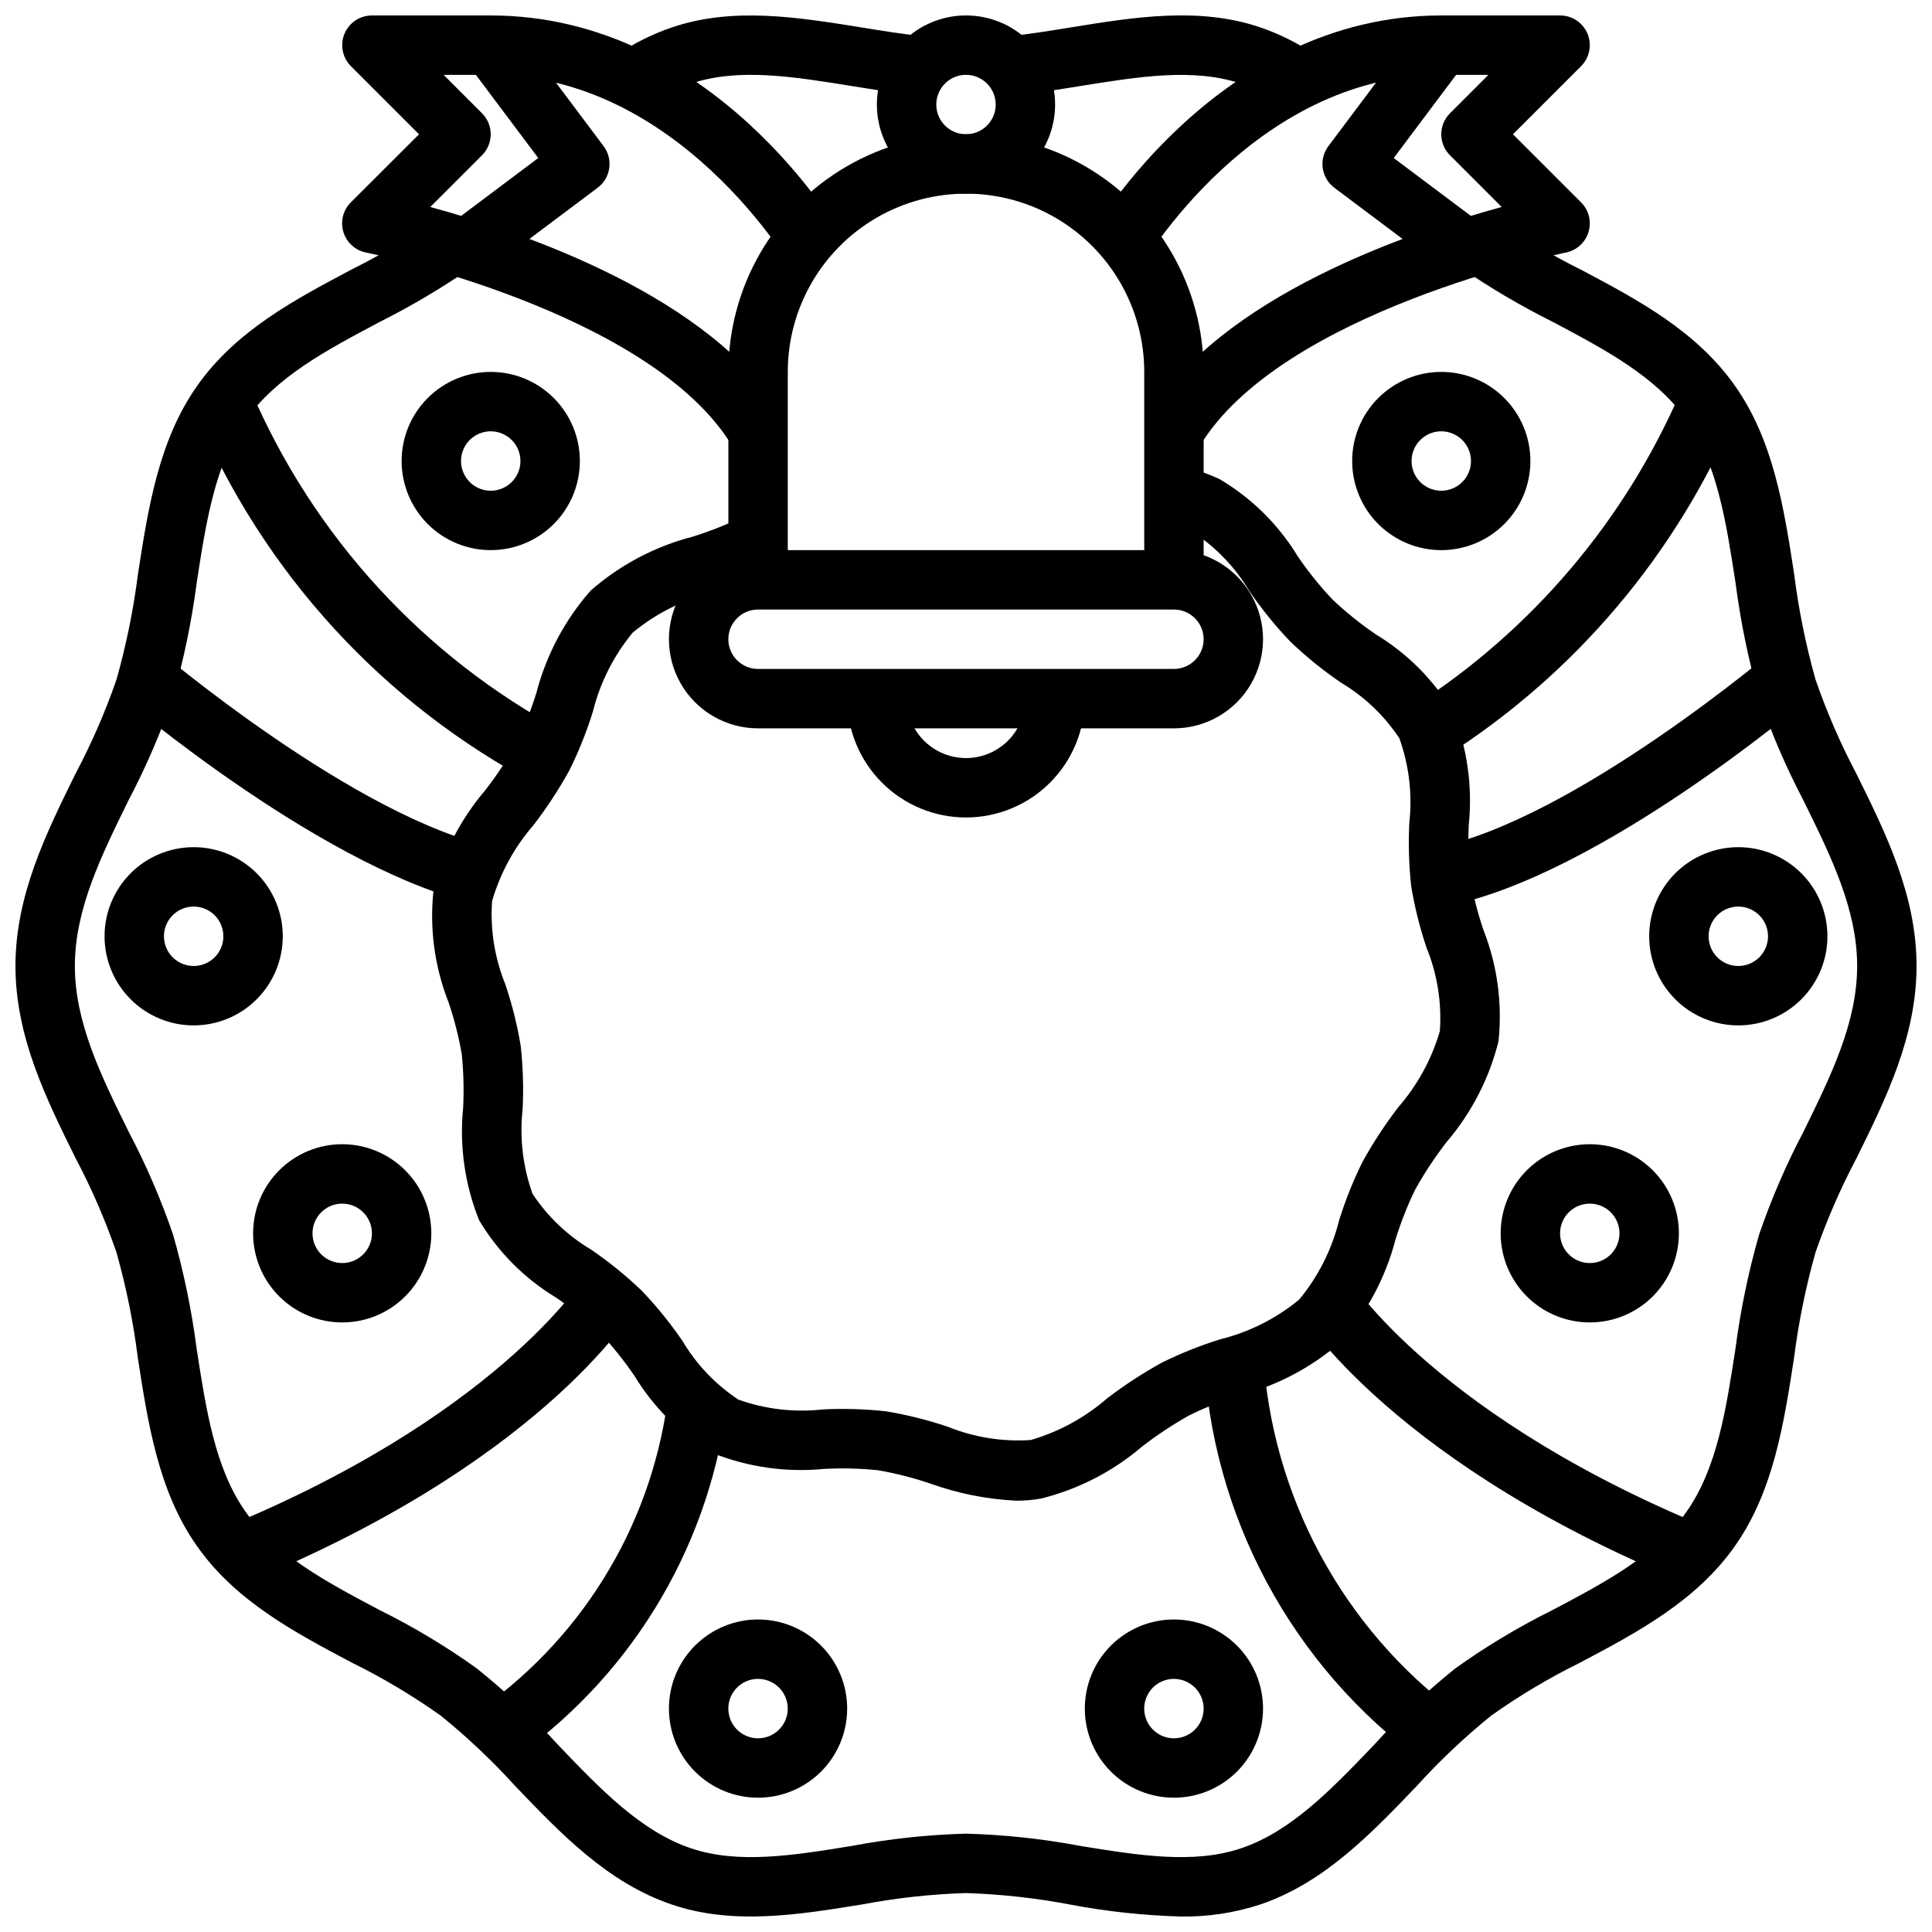<?xml version="1.0" encoding="UTF-8"?>
<!-- Uploaded to: ICON Repo, www.svgrepo.com, Generator: ICON Repo Mixer Tools -->
<svg width="800px" height="800px" version="1.1" viewBox="144 144 512 512" xmlns="http://www.w3.org/2000/svg">
 <defs>
  <clipPath id="f">
   <path d="m411 148.09h82v23.906h-82z"/>
  </clipPath>
  <clipPath id="e">
   <path d="m307 148.09h82v23.906h-82z"/>
  </clipPath>
  <clipPath id="d">
   <path d="m148.09 202h503.81v449.9h-503.81z"/>
  </clipPath>
  <clipPath id="c">
   <path d="m376 148.09h48v47.906h-48z"/>
  </clipPath>
  <clipPath id="b">
   <path d="m432 148.09h134v114.91h-134z"/>
  </clipPath>
  <clipPath id="a">
   <path d="m234 148.09h134v114.91h-134z"/>
  </clipPath>
 </defs>
 <g clip-path="url(#f)">
  <path d="m483.8 171.65c-3.356-2.301-7.004-4.133-10.848-5.449-12.555-4.266-27.145-1.898-42.562 0.582-5.887 0.953-11.809 1.906-17.688 2.519l-1.641-15.648c5.59-0.59 11.219-1.496 16.816-2.41 16.648-2.691 33.852-5.512 50.066 0 5.164 1.758 10.07 4.211 14.578 7.289z"/>
 </g>
 <g clip-path="url(#e)">
  <path d="m316.19 171.65-8.719-13.102c4.527-3.09 9.461-5.547 14.656-7.305 16.113-5.473 33.34-2.676 49.988 0 5.598 0.914 11.227 1.82 16.816 2.41l-1.637 15.648c-5.879-0.613-11.809-1.574-17.688-2.519-15.438-2.496-30.016-4.848-42.508-0.613h-0.008c-3.863 1.328-7.531 3.168-10.902 5.481z"/>
 </g>
 <g clip-path="url(#d)">
  <path d="m457.02 651.9c-9.832-0.27-19.629-1.32-29.293-3.148-9.145-1.746-18.418-2.773-27.723-3.07-9.309 0.289-18.578 1.309-27.727 3.047-16.703 2.699-33.984 5.512-50.215 0-16.91-5.699-29.418-18.758-41.508-31.395h-0.004c-6.098-6.723-12.703-12.969-19.758-18.68-7.469-5.297-15.348-9.996-23.559-14.043-15.141-8.023-30.883-16.328-41.117-31.008-10.141-14.438-12.91-32.395-15.586-49.75-1.191-9.453-3.086-18.801-5.668-27.969-2.969-8.582-6.586-16.922-10.824-24.949-7.856-15.859-15.941-32.258-15.941-50.938s8.086-35.078 15.91-50.941c4.246-8.023 7.875-16.355 10.855-24.93 2.59-9.176 4.496-18.527 5.699-27.984 2.676-17.32 5.449-35.312 15.602-49.766 10.234-14.648 25.891-22.953 41.051-30.977l0.004-0.004c7.644-3.816 15.016-8.156 22.062-12.988l9.258 12.762c-7.648 5.269-15.652 10.004-23.953 14.168-14.129 7.496-27.465 14.555-35.527 26.105-8.062 11.547-10.453 26.812-12.941 43.09-1.34 10.242-3.445 20.371-6.297 30.301-3.207 9.352-7.129 18.441-11.73 27.188-7.312 14.895-14.25 28.965-14.25 43.977s6.934 29.078 14.281 43.973c4.606 8.754 8.527 17.848 11.738 27.203 2.84 9.926 4.93 20.047 6.258 30.285 2.512 16.281 4.879 31.668 12.918 43.113 8.086 11.57 21.445 18.641 35.59 26.129 8.965 4.441 17.559 9.598 25.695 15.422 7.731 6.199 14.961 13.004 21.621 20.34 11.273 11.77 21.922 22.891 35.18 27.355 12.539 4.242 27.168 1.883 42.668-0.637 9.969-1.883 20.074-2.965 30.215-3.242 10.148 0.273 20.258 1.359 30.234 3.242 15.5 2.512 30.117 4.887 42.652 0.637 13.273-4.465 23.922-15.586 35.195-27.355 6.66-7.336 13.887-14.137 21.617-20.34 8.141-5.82 16.734-10.98 25.699-15.422 14.168-7.484 27.504-14.555 35.574-26.113 8.07-11.555 10.422-26.852 12.934-43.129 1.332-10.242 3.43-20.371 6.273-30.301 3.207-9.352 7.129-18.441 11.73-27.188 7.312-14.895 14.25-28.961 14.25-43.973s-6.934-29.078-14.281-43.973v-0.004c-4.59-8.754-8.5-17.848-11.699-27.203-2.828-9.926-4.914-20.047-6.234-30.285-2.512-16.281-4.879-31.668-12.918-43.113-8.078-11.562-21.41-18.625-35.543-26.121h0.004c-8.324-4.148-16.355-8.871-24.027-14.129l9.258-12.762c7.059 4.832 14.441 9.172 22.098 12.988 15.16 8.023 30.836 16.328 41.066 30.992 10.141 14.438 12.91 32.395 15.586 49.75v0.004c1.191 9.449 3.086 18.797 5.668 27.969 2.969 8.578 6.59 16.918 10.824 24.945 7.859 15.863 15.941 32.258 15.941 50.941 0 18.68-8.086 35.078-15.91 50.941v-0.004c-4.242 8.023-7.871 16.359-10.855 24.93-2.59 9.176-4.496 18.531-5.699 27.988-2.676 17.359-5.449 35.312-15.602 49.766-10.234 14.664-25.93 22.969-41.102 31h0.004c-8.215 4.047-16.094 8.746-23.562 14.043-7.055 5.711-13.66 11.957-19.758 18.68-12.09 12.633-24.602 25.695-41.523 31.395h-0.004c-6.734 2.195-13.789 3.266-20.875 3.164z"/>
 </g>
 <path d="m413.38 541.7c-7.812-0.371-15.523-1.902-22.879-4.551-4.519-1.531-9.152-2.707-13.855-3.527-4.707-0.477-9.441-0.594-14.168-0.352-10.117 1.004-20.328-0.453-29.766-4.246-8.422-5.008-15.48-12.008-20.559-20.387-2.762-4.062-5.844-7.898-9.211-11.469-3.609-3.398-7.481-6.508-11.582-9.289-8.363-5.055-15.359-12.082-20.371-20.469-3.809-9.449-5.266-19.68-4.25-29.82 0.234-4.742 0.113-9.496-0.363-14.223-0.816-4.68-1.992-9.289-3.519-13.785-3.684-9.371-5.051-19.496-3.984-29.512 2.461-9.855 7.18-19 13.785-26.719 3.047-3.941 5.801-8.105 8.234-12.453 2.102-4.301 3.863-8.758 5.273-13.336 2.609-10 7.523-19.258 14.344-27.023 7.754-6.805 16.992-11.699 26.977-14.297 4.566-1.406 9.012-3.164 13.305-5.258l4.102 6.684 3.449 7.086c-5.066 2.551-10.332 4.684-15.746 6.367-7.672 1.891-14.816 5.484-20.906 10.52-5.051 6.106-8.664 13.27-10.574 20.961-1.664 5.356-3.754 10.57-6.242 15.594-2.785 5.035-5.945 9.852-9.445 14.414-5.09 5.848-8.852 12.734-11.02 20.176-0.531 7.551 0.68 15.121 3.531 22.129 1.789 5.309 3.148 10.754 4.062 16.281 0.602 5.547 0.773 11.137 0.504 16.711-0.852 7.59 0.047 15.277 2.621 22.465 3.984 6.027 9.277 11.07 15.484 14.762 4.769 3.254 9.262 6.894 13.43 10.887 3.977 4.156 7.606 8.633 10.848 13.383 3.699 6.219 8.758 11.52 14.793 15.508 7.176 2.562 14.844 3.449 22.418 2.598 5.566-0.27 11.145-0.105 16.684 0.496 5.547 0.922 11.012 2.285 16.34 4.078 6.988 2.828 14.523 4.035 22.043 3.535 7.457-2.172 14.352-5.93 20.215-11.023 4.574-3.504 9.402-6.66 14.445-9.445 5.016-2.484 10.219-4.57 15.562-6.234 7.672-1.891 14.816-5.484 20.91-10.516 5.047-6.109 8.66-13.273 10.57-20.965 1.664-5.356 3.754-10.57 6.242-15.594 2.789-5.031 5.945-9.852 9.445-14.414 5.094-5.848 8.852-12.73 11.023-20.176 0.527-7.551-0.684-15.121-3.535-22.129-1.789-5.309-3.148-10.754-4.062-16.277-0.602-5.551-0.77-11.137-0.504-16.715 0.852-7.59-0.047-15.273-2.621-22.465-3.984-6.023-9.277-11.07-15.484-14.762-4.769-3.25-9.262-6.894-13.43-10.887-3.977-4.156-7.602-8.633-10.848-13.383-3.699-6.215-8.754-11.52-14.793-15.508-2.102-0.977-4.324-1.664-6.609-2.039l2.785-15.5c3.734 0.637 7.359 1.785 10.777 3.418 8.441 4.992 15.523 11.988 20.625 20.363 2.762 4.062 5.84 7.898 9.211 11.473 3.594 3.394 7.453 6.5 11.539 9.289 8.367 5.062 15.363 12.102 20.371 20.504 3.809 9.449 5.269 19.684 4.254 29.82-0.238 4.742-0.117 9.5 0.359 14.223 0.816 4.68 1.992 9.289 3.519 13.785 3.684 9.375 5.051 19.5 3.984 29.512-2.461 9.855-7.18 19.004-13.785 26.719-3.047 3.945-5.797 8.105-8.234 12.453-2.102 4.301-3.863 8.762-5.273 13.336-2.609 10.004-7.519 19.258-14.344 27.023-7.754 6.805-16.992 11.699-26.977 14.297-4.562 1.406-9.012 3.164-13.305 5.258-4.359 2.441-8.535 5.203-12.492 8.258-7.731 6.613-16.895 11.336-26.766 13.801-2.164 0.387-4.363 0.582-6.562 0.582z"/>
 <path d="m455.1 337.02h-110.21c-8.438 0-16.234-4.504-20.453-11.809-4.219-7.309-4.219-16.309 0-23.617 4.219-7.305 12.016-11.809 20.453-11.809h110.21c8.438 0 16.234 4.504 20.453 11.809 4.219 7.309 4.219 16.309 0 23.617-4.219 7.305-12.016 11.809-20.453 11.809zm-110.21-31.488c-4.348 0-7.871 3.523-7.871 7.871s3.523 7.871 7.871 7.871h110.21c4.348 0 7.875-3.523 7.875-7.871s-3.527-7.871-7.875-7.871z"/>
 <path d="m462.98 297.66h-15.746v-55.105c0-16.875-9.004-32.469-23.617-40.906s-32.617-8.438-47.23 0c-14.613 8.438-23.617 24.031-23.617 40.906v55.105h-15.742v-55.105c0-22.5 12.004-43.289 31.488-54.539s43.488-11.25 62.977 0c19.484 11.25 31.488 32.039 31.488 54.539z"/>
 <g clip-path="url(#c)">
  <path d="m400 195.32c-6.266 0-12.273-2.488-16.699-6.914-4.43-4.43-6.918-10.438-6.918-16.699 0-6.266 2.488-12.27 6.918-16.699 4.426-4.43 10.434-6.918 16.699-6.918 6.262 0 12.27 2.488 16.699 6.918 4.426 4.43 6.914 10.434 6.914 16.699 0 6.262-2.488 12.27-6.914 16.699-4.43 4.426-10.438 6.914-16.699 6.914zm0-31.488c-3.184 0-6.055 1.918-7.273 4.863-1.219 2.941-0.547 6.324 1.707 8.578 2.25 2.25 5.637 2.922 8.578 1.707 2.941-1.219 4.859-4.09 4.859-7.273 0-2.09-0.828-4.09-2.305-5.566-1.477-1.477-3.481-2.309-5.566-2.309z"/>
 </g>
 <path d="m400 360.64c-8.352 0-16.363-3.316-22.266-9.223-5.906-5.902-9.223-13.914-9.223-22.266h15.742c0 5.625 3 10.824 7.871 13.637s10.875 2.812 15.746 0 7.871-8.012 7.871-13.637h15.746c0 8.352-3.32 16.363-9.223 22.266-5.906 5.906-13.914 9.223-22.266 9.223z"/>
 <g clip-path="url(#b)">
  <path d="m461.85 262.36-13.492-8.109c19.027-31.715 69.031-48.688 93.605-55.395l-13.703-13.703c-3.074-3.074-3.074-8.059 0-11.133l10.18-10.18h-12.488c-49.953 0-79.465 50.633-79.758 51.172l-13.664-7.875c1.375-2.359 34.43-59.039 93.422-59.039h31.488c3.184 0 6.055 1.918 7.273 4.859s0.543 6.328-1.707 8.578l-18.051 18.051 18.051 18.051c2.051 2.047 2.809 5.059 1.973 7.832-0.832 2.777-3.125 4.867-5.965 5.449-0.785 0.156-75.625 15.547-97.164 51.441z"/>
 </g>
 <g clip-path="url(#a)">
  <path d="m338.15 262.36c-21.539-35.895-96.379-51.285-97.164-51.441-2.844-0.57-5.144-2.66-5.988-5.438-0.84-2.777-0.086-5.793 1.965-7.844l18.082-18.051-18.051-18.051c-2.25-2.25-2.922-5.637-1.707-8.578 1.219-2.941 4.09-4.859 7.273-4.859h31.488c58.992 0 92.047 56.68 93.426 59.039l-13.668 7.875c-0.25-0.527-30-51.172-79.758-51.172h-12.484l10.18 10.18h-0.004c3.074 3.074 3.074 8.059 0 11.133l-13.703 13.703c24.578 6.676 74.578 23.68 93.605 55.395z"/>
 </g>
 <path d="m286.27 351.98c-40.699-21.43-72.676-56.352-90.449-98.781l14.746-5.512v0.004c16.574 38.555 45.75 70.34 82.742 90.156z"/>
 <path d="m272.47 384.1c-40.934-8.18-95.73-54.859-98.047-56.844l10.234-11.957c0.535 0.465 54.02 45.996 90.883 53.371z"/>
 <path d="m526.84 344.6-8.234-13.422c31.402-20.176 56.066-49.258 70.848-83.527l14.738 5.551v-0.004c-15.859 37.645-42.852 69.539-77.352 91.402z"/>
 <path d="m527.52 384.1-3.148-15.43c36.91-7.391 90.348-52.906 90.883-53.363l10.234 11.949c-2.266 1.984-57.086 48.664-97.969 56.844z"/>
 <path d="m206.12 564.75-5.856-14.625c74.785-29.914 98.305-67.242 98.535-67.621l13.477 8.141c-1.016 1.688-25.898 42-106.16 74.105z"/>
 <path d="m278.63 611.07-9.164-12.801c28.059-19.035 46.734-49.07 51.395-82.656l15.633 1.828h0.004c-5.18 37.988-26.207 72.008-57.867 93.629z"/>
 <path d="m593.87 564.75c-80.254-32.102-105.14-72.422-106.15-74.105l13.477-8.141c0.227 0.379 23.75 37.707 98.535 67.621z"/>
 <path d="m521.38 611.07c-35.031-25.445-56.535-65.48-58.402-108.73h15.742c2.152 38.094 21.137 73.254 51.805 95.949z"/>
 <path d="m529.1 217.37-31.488-23.617c-3.481-2.606-4.184-7.543-1.574-11.02l23.617-31.488 12.594 9.445-18.895 25.191 25.191 18.895z"/>
 <path d="m270.9 217.37-9.449-12.594 25.191-18.895-18.891-25.191 12.594-9.445 23.617 31.488c2.609 3.477 1.902 8.414-1.574 11.02z"/>
 <path d="m195.32 415.74c-6.262 0-12.27-2.488-16.699-6.918-4.426-4.426-6.914-10.434-6.914-16.699 0-6.262 2.488-12.27 6.914-16.699 4.43-4.426 10.438-6.914 16.699-6.914 6.266 0 12.273 2.488 16.699 6.914 4.43 4.43 6.918 10.438 6.918 16.699 0 6.266-2.488 12.273-6.918 16.699-4.426 4.43-10.434 6.918-16.699 6.918zm0-31.488c-3.184 0-6.051 1.918-7.269 4.859-1.219 2.941-0.547 6.328 1.703 8.578 2.254 2.254 5.641 2.926 8.582 1.707s4.859-4.09 4.859-7.273c0-2.086-0.832-4.09-2.309-5.566-1.477-1.477-3.477-2.305-5.566-2.305z"/>
 <path d="m234.69 494.46c-6.266 0-12.273-2.484-16.699-6.914-4.43-4.43-6.918-10.438-6.918-16.699 0-6.266 2.488-12.27 6.918-16.699 4.426-4.43 10.434-6.918 16.699-6.918 6.262 0 12.27 2.488 16.699 6.918 4.426 4.43 6.914 10.434 6.914 16.699 0 6.262-2.488 12.27-6.914 16.699-4.43 4.43-10.438 6.914-16.699 6.914zm0-31.488v0.004c-3.184 0-6.055 1.918-7.273 4.859-1.219 2.941-0.547 6.324 1.707 8.578 2.25 2.25 5.637 2.926 8.578 1.707 2.941-1.219 4.859-4.09 4.859-7.273 0-2.09-0.828-4.09-2.305-5.566-1.477-1.477-3.481-2.305-5.566-2.305z"/>
 <path d="m604.67 415.74c-6.266 0-12.27-2.488-16.699-6.918-4.43-4.426-6.918-10.434-6.918-16.699 0-6.262 2.488-12.27 6.918-16.699 4.43-4.426 10.434-6.914 16.699-6.914 6.262 0 12.27 2.488 16.699 6.914 4.43 4.43 6.918 10.438 6.918 16.699 0 6.266-2.488 12.273-6.918 16.699-4.43 4.43-10.438 6.918-16.699 6.918zm0-31.488c-3.184 0-6.055 1.918-7.273 4.859-1.219 2.941-0.547 6.328 1.707 8.578 2.25 2.254 5.637 2.926 8.578 1.707s4.859-4.09 4.859-7.273c0-2.086-0.828-4.09-2.305-5.566-1.477-1.477-3.481-2.305-5.566-2.305z"/>
 <path d="m525.95 289.79c-6.262 0-12.27-2.488-16.699-6.914-4.426-4.43-6.914-10.438-6.914-16.699 0-6.266 2.488-12.273 6.914-16.699 4.43-4.43 10.438-6.918 16.699-6.918 6.266 0 12.273 2.488 16.699 6.918 4.43 4.426 6.918 10.434 6.918 16.699 0 6.262-2.488 12.27-6.918 16.699-4.426 4.426-10.434 6.914-16.699 6.914zm0-31.488c-3.184 0-6.051 1.918-7.269 4.859s-0.547 6.328 1.703 8.582c2.254 2.25 5.641 2.922 8.582 1.703s4.859-4.086 4.859-7.269c0-2.09-0.832-4.09-2.309-5.566s-3.477-2.309-5.566-2.309z"/>
 <path d="m455.1 620.41c-6.262 0-12.27-2.488-16.699-6.914-4.426-4.43-6.914-10.438-6.914-16.699 0-6.266 2.488-12.273 6.914-16.699 4.43-4.43 10.438-6.918 16.699-6.918 6.266 0 12.27 2.488 16.699 6.918 4.43 4.426 6.918 10.434 6.918 16.699 0 6.262-2.488 12.27-6.918 16.699-4.43 4.426-10.434 6.914-16.699 6.914zm0-31.488c-3.184 0-6.055 1.918-7.273 4.859-1.215 2.941-0.543 6.328 1.707 8.582 2.254 2.25 5.637 2.922 8.578 1.703 2.945-1.219 4.863-4.086 4.863-7.269 0-2.09-0.832-4.09-2.309-5.566-1.477-1.477-3.477-2.309-5.566-2.309z"/>
 <path d="m344.89 620.41c-6.262 0-12.27-2.488-16.699-6.914-4.43-4.43-6.918-10.438-6.918-16.699 0-6.266 2.488-12.273 6.918-16.699 4.43-4.43 10.438-6.918 16.699-6.918s12.27 2.488 16.699 6.918c4.43 4.426 6.918 10.434 6.918 16.699 0 6.262-2.488 12.27-6.918 16.699-4.43 4.426-10.438 6.914-16.699 6.914zm0-31.488c-3.184 0-6.055 1.918-7.273 4.859s-0.543 6.328 1.707 8.582c2.25 2.25 5.637 2.922 8.578 1.703s4.859-4.086 4.859-7.269c0-2.09-0.828-4.09-2.305-5.566-1.477-1.477-3.481-2.309-5.566-2.309z"/>
 <path d="m274.05 289.79c-6.266 0-12.27-2.488-16.699-6.914-4.43-4.43-6.918-10.438-6.918-16.699 0-6.266 2.488-12.273 6.918-16.699 4.43-4.43 10.434-6.918 16.699-6.918 6.262 0 12.27 2.488 16.699 6.918 4.43 4.426 6.918 10.434 6.918 16.699 0 6.262-2.488 12.27-6.918 16.699-4.43 4.426-10.438 6.914-16.699 6.914zm0-31.488c-3.184 0-6.055 1.918-7.273 4.859s-0.547 6.328 1.707 8.582c2.25 2.25 5.637 2.922 8.578 1.703s4.859-4.086 4.859-7.269c0-2.09-0.828-4.09-2.305-5.566-1.477-1.477-3.481-2.309-5.566-2.309z"/>
 <path d="m565.31 494.46c-6.266 0-12.273-2.484-16.699-6.914-4.43-4.43-6.918-10.438-6.918-16.699 0-6.266 2.488-12.27 6.918-16.699 4.426-4.43 10.434-6.918 16.699-6.918 6.262 0 12.27 2.488 16.699 6.918 4.426 4.43 6.914 10.434 6.914 16.699 0 6.262-2.488 12.27-6.914 16.699-4.43 4.43-10.438 6.914-16.699 6.914zm0-31.488v0.004c-3.184 0-6.055 1.918-7.273 4.859-1.219 2.941-0.547 6.324 1.707 8.578 2.25 2.25 5.637 2.926 8.578 1.707 2.941-1.219 4.859-4.09 4.859-7.273 0-2.09-0.828-4.09-2.305-5.566-1.477-1.477-3.481-2.305-5.566-2.305z"/>
</svg>
